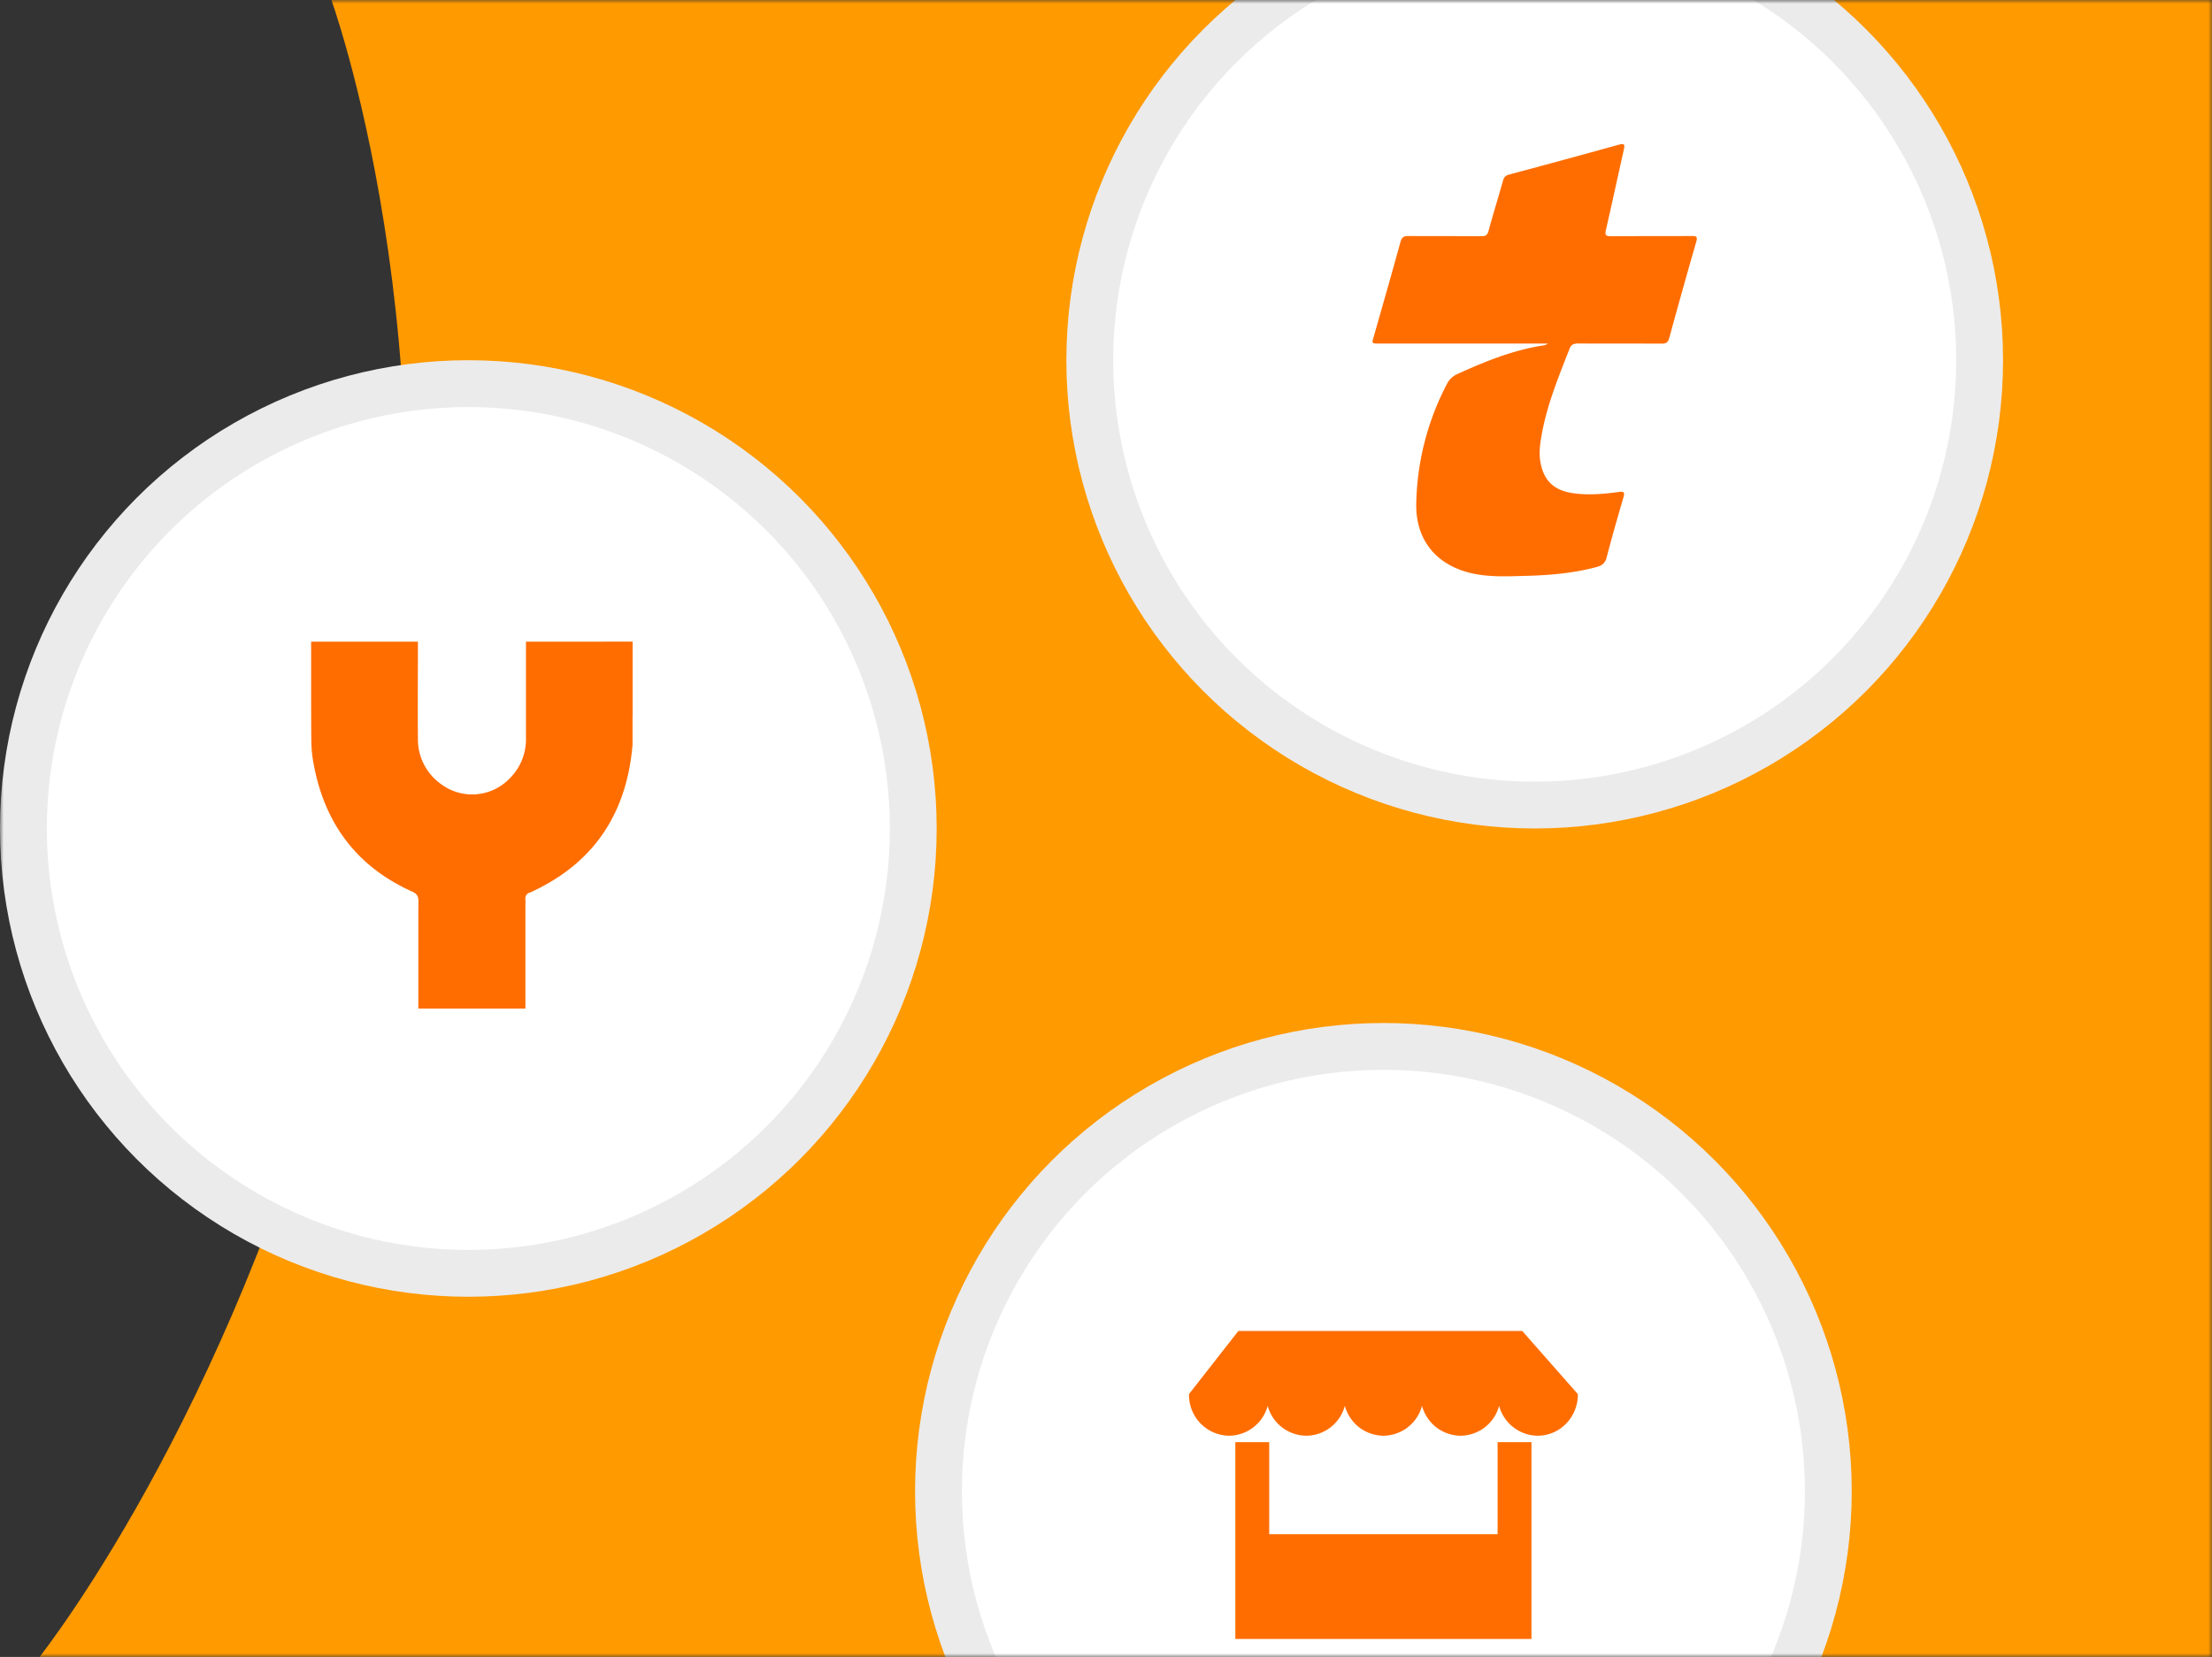 <svg xmlns="http://www.w3.org/2000/svg" width="307" height="230" fill="none" viewBox="0 0 307 230"><rect x="0" y="0" width="307" height="230" fill="#333333" stroke="none"/><mask id="a" width="307" height="230" x="0" y="0" maskUnits="userSpaceOnUse"><path fill="url(#paint0_linear)" d="M0 0h307v230H0z"/></mask><g mask="url(#a)"><path fill="#FF9A00" d="M307 0H46c1.91 5.5 18.9 57.31 5 123.04C37.88 185.18 11.07 222.7 5.5 230H307V0z"/><circle cx="65" cy="115" r="65" fill="#EBEBEB"/><circle cx="65" cy="115" r="58.5" fill="#fff"/><mask id="b" width="118" height="118" x="6" y="56" maskUnits="userSpaceOnUse"><circle cx="65" cy="115" r="58.5" fill="#fff"/></mask><g mask="url(#b)"><path fill="#FF6D00" fill-rule="evenodd" d="M83.66 89.07H73v13.82c-.11 2.2-1 4.07-2.69 5.57a7.21 7.21 0 01-9.07.4A7.63 7.63 0 0158 102.5c-.03-3.81 0-9.61 0-13.43 0-.25 0 .26 0 0H43.18v4.54c0 2.86 0 5.72.02 8.58 0 1.16.06 2.33.26 3.47 1.44 8.38 5.86 14.56 13.75 18.1.69.31.87.7.86 1.37l-.01 1.71V140h14.86v-12.53-1.56c0-.33.02-.65 0-.98-.04-.52.11-.9.67-1.06.13-.04.26-.1.38-.17 8.64-4.06 13.02-10.98 13.82-20.3v-4h.01V89.06h-4.15z" clip-rule="evenodd"/></g><circle cx="192" cy="207" r="65" fill="#EBEBEB"/><circle cx="192" cy="207" r="58.5" fill="#fff"/><mask id="c" width="118" height="118" x="133" y="148" maskUnits="userSpaceOnUse"><circle cx="192" cy="207" r="58.5" fill="#fff"/></mask><g mask="url(#c)"><path fill="#FF6D00" fill-rule="evenodd" d="M207.85 212.96h-31.7v-12.78h-4.7v27.32h41.1v-27.32h-4.7v12.78zm11.1-19.43l.04.03c0 3.17-2.5 5.73-5.57 5.73a5.6 5.6 0 01-5.36-4.15 5.6 5.6 0 01-5.35 4.15 5.59 5.59 0 01-5.35-4.15 5.6 5.6 0 01-5.36 4.15 5.6 5.6 0 01-5.35-4.15 5.59 5.59 0 01-5.36 4.15 5.6 5.6 0 01-5.35-4.15 5.6 5.6 0 01-5.35 4.15 5.65 5.65 0 01-5.57-5.72l.03-.04H165l6.87-8.78h39.4l7.73 8.78h-.05z" clip-rule="evenodd"/></g><circle cx="213" cy="50" r="65" fill="#EBEBEB"/><circle cx="213" cy="50" r="58.5" fill="#fff"/><mask id="d" width="118" height="118" x="154" y="-9" maskUnits="userSpaceOnUse"><circle cx="213" cy="50" r="58.5" fill="#fff"/></mask><g mask="url(#d)"><path fill="#FF6D00" fill-rule="evenodd" d="M214.42 47.91c-4.27.63-8.23 2.22-12.13 4a2.9 2.9 0 00-1.45 1.35 37.2 37.2 0 00-4.28 16.67c-.1 5.06 2.83 8.56 7.76 9.66 2.53.56 5.09.4 7.63.34 3.27-.09 6.52-.38 9.7-1.24.71-.2 1.13-.52 1.33-1.31.73-2.79 1.52-5.56 2.33-8.32.22-.73.07-.87-.65-.77-2.03.28-4.06.46-6.12.2-2.92-.36-4.41-1.82-4.8-4.71-.13-1.06 0-2.08.17-3.1.71-4.26 2.34-8.22 3.9-12.2.23-.64.58-.81 1.24-.8 3.86.02 7.72 0 11.58.02.6 0 .87-.16 1.04-.77 1.22-4.47 2.47-8.93 3.75-13.37.2-.68.06-.8-.6-.8-3.75.03-7.48 0-11.23.03-.75 0-.87-.18-.7-.9.85-3.7 1.65-7.41 2.48-11.12.14-.64.15-.92-.68-.69a1686.3 1686.3 0 01-15.28 4.16c-.45.13-.67.34-.8.8-.66 2.35-1.38 4.67-2.02 7.01-.16.59-.4.74-.98.74-3.38-.03-6.77 0-10.15-.03-.66 0-.91.19-1.09.82-1.2 4.38-2.46 8.75-3.7 13.11-.3 1-.3 1 .76 1h23.4c-.28.15-.34.21-.4.22" clip-rule="evenodd"/></g></g><defs><linearGradient id="paint0_linear" x1="0" x2="306.16" y1="229.69" y2="229.69" gradientUnits="userSpaceOnUse"><stop stop-color="#FBFBFB"/><stop offset="1" stop-color="#EDEFF2"/></linearGradient></defs></svg>